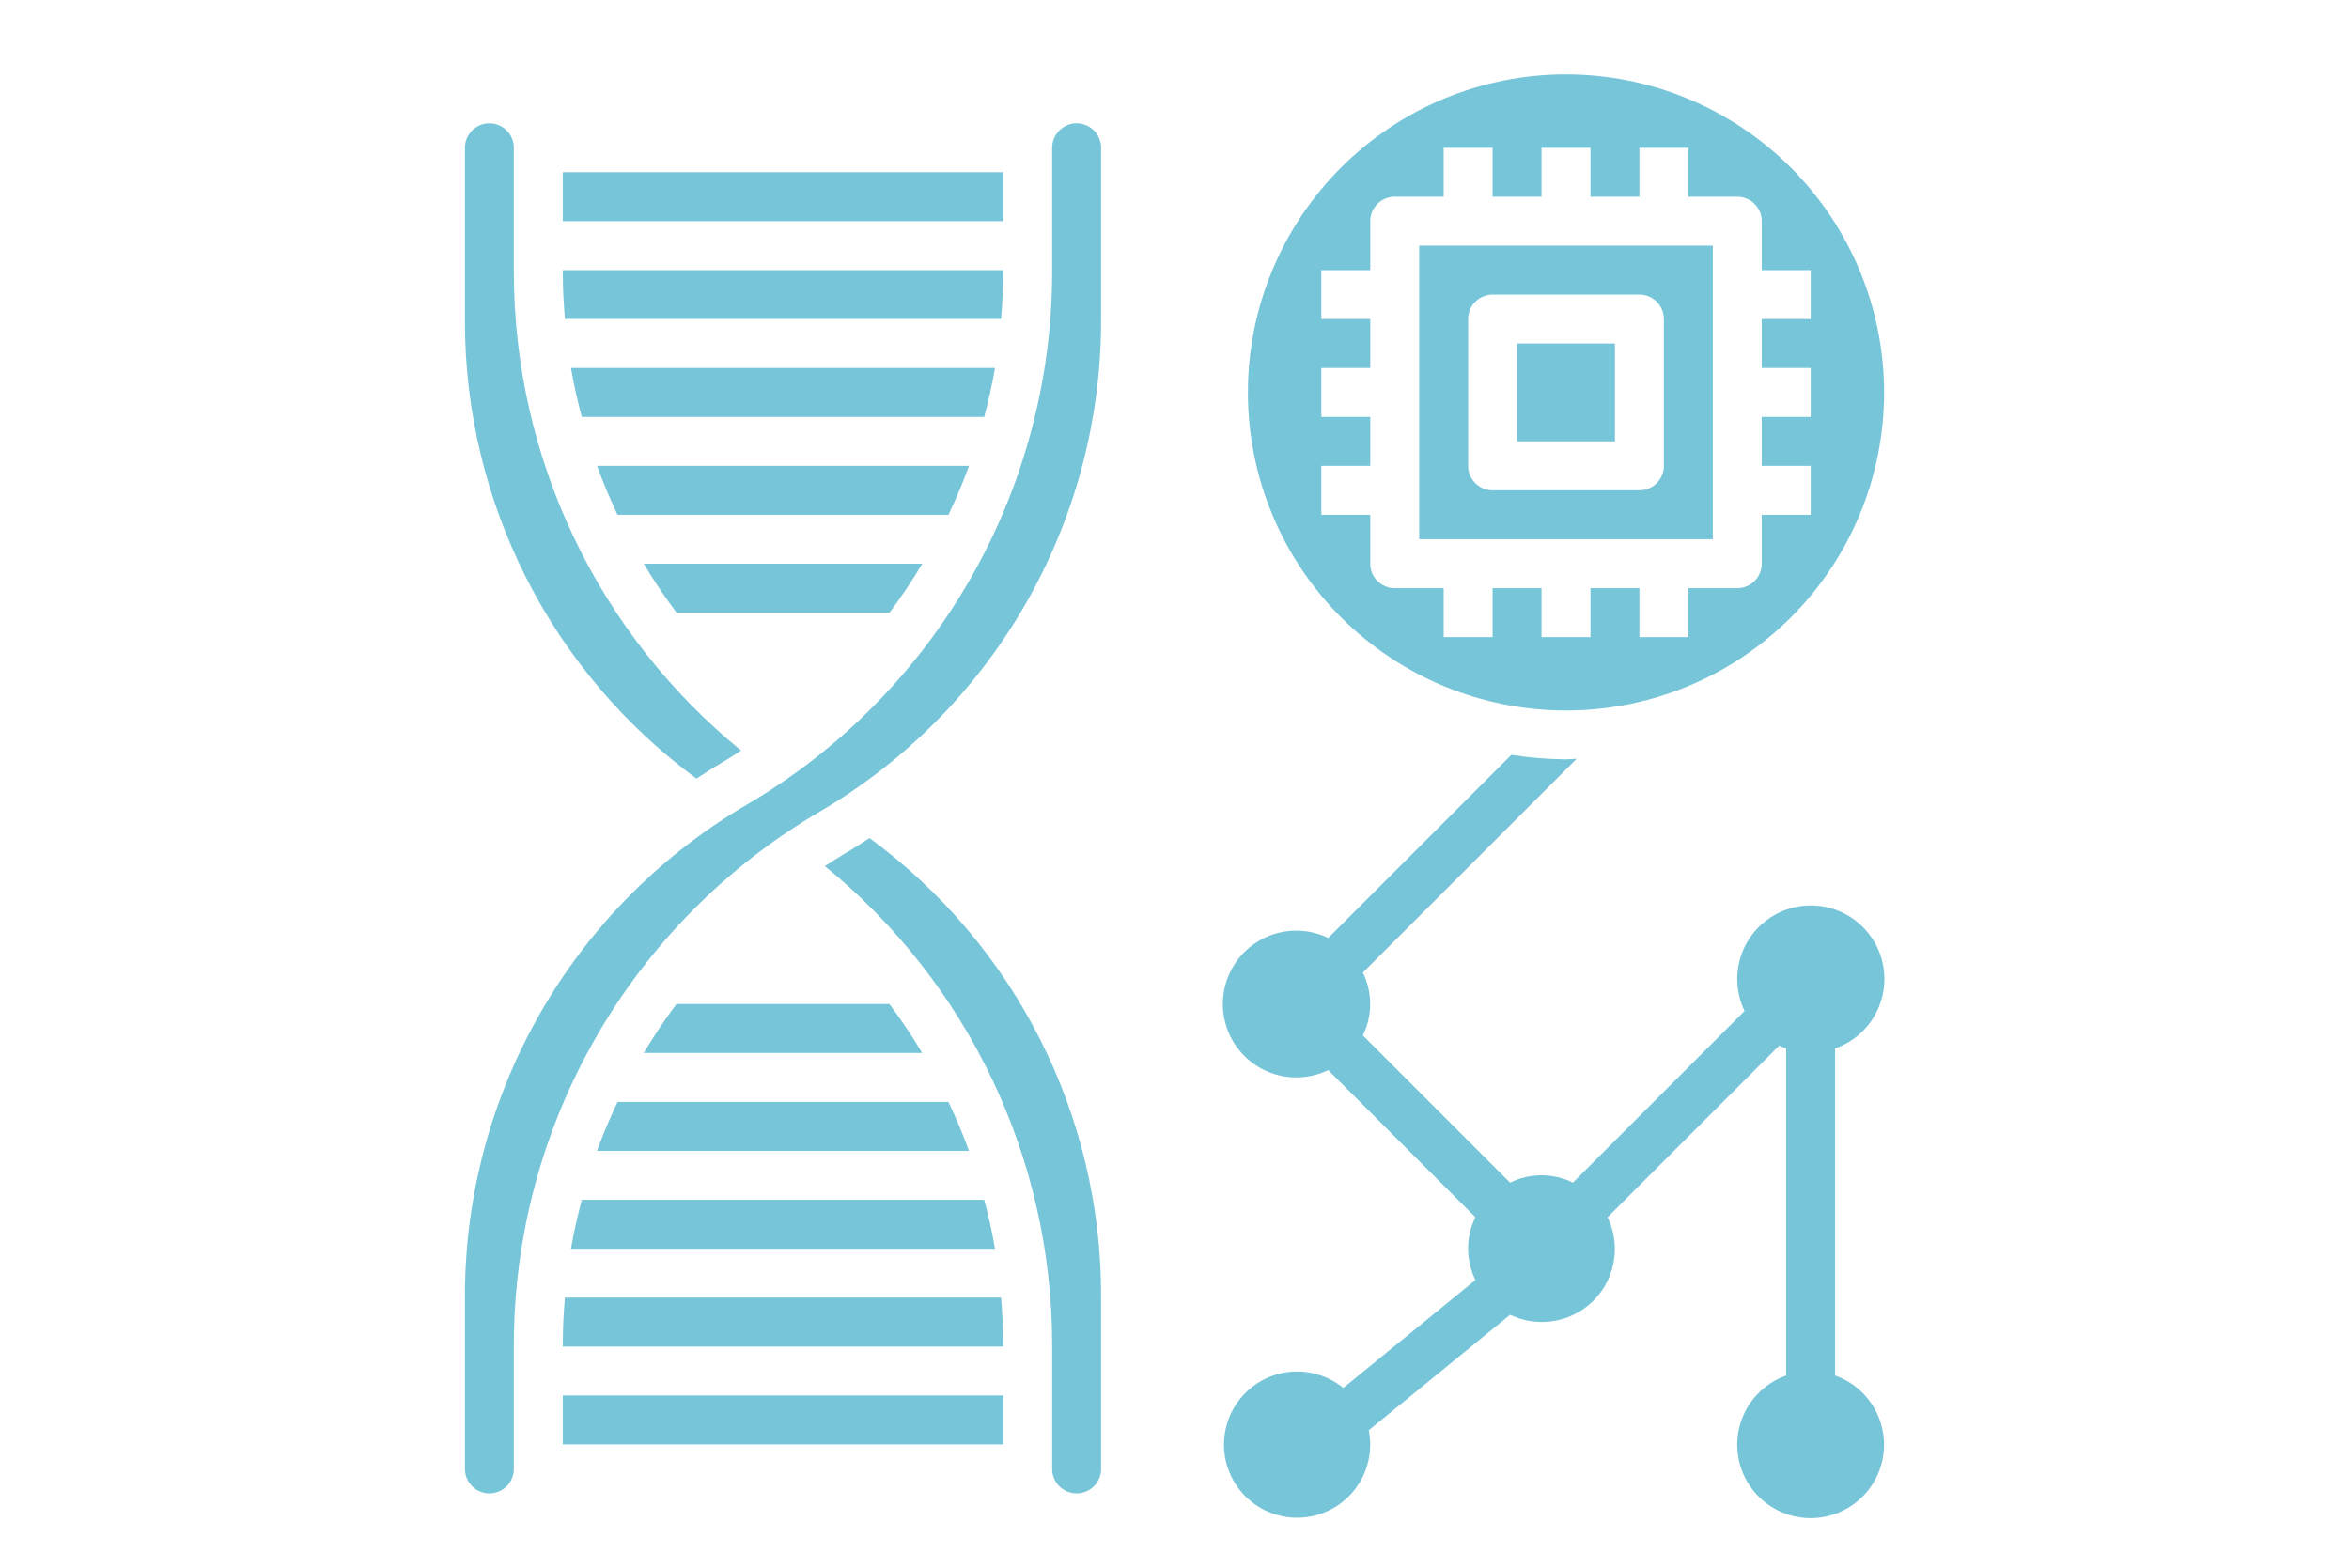 <?xml version="1.0" encoding="UTF-8"?>
<svg xmlns="http://www.w3.org/2000/svg" width="400" height="267" viewBox="-300 0 1800 1200">
  <g fill="#77c5d9">
    <path d="m543.75 245.76v-133.26c0-4.973-1.977-9.742-5.492-13.258-3.516-3.516-8.285-5.492-13.258-5.492s-9.742 1.977-13.258 5.492c-3.516 3.516-5.492 8.285-5.492 13.258v95.773c-0.172 82.512-21.887 163.55-62.992 235.09-41.109 71.543-100.18 131.11-171.38 172.81-65.523 38.41-119.88 93.262-157.7 159.13-37.816 65.867-57.781 140.46-57.922 216.42v133.27c0 6.699 3.574 12.887 9.375 16.238 5.801 3.348 12.949 3.348 18.75 0 5.801-3.352 9.375-9.539 9.375-16.238v-95.773c0.164-82.52 21.875-163.56 62.98-235.11 41.109-71.547 100.19-131.12 171.39-172.82 65.523-38.41 119.88-93.262 157.7-159.13 37.816-65.867 57.785-140.46 57.926-216.41z"/>
    <path d="m233.7 595.97c6.375-4.164 12.73-8.324 19.352-12.168 5.062-2.961 9.898-6.188 14.812-9.375-54.316-44.34-98.109-100.19-128.22-163.51-30.109-63.324-45.781-132.54-45.891-202.66v-95.758c0-6.699-3.574-12.887-9.375-16.238-5.801-3.348-12.949-3.348-18.75 0-5.801 3.352-9.375 9.539-9.375 16.238v133.27c0.027 68.203 16.105 135.44 46.934 196.28 30.824 60.836 75.535 113.56 130.52 153.92z"/>
    <path d="m366.28 641.51c-6.375 4.144-12.73 8.305-19.352 12.148-5.062 2.961-9.898 6.188-14.812 9.375v0.004c54.32 44.344 98.117 100.19 128.23 163.52 30.113 63.324 45.793 132.55 45.902 202.67v95.773c0 4.973 1.977 9.742 5.492 13.258 3.516 3.516 8.285 5.492 13.258 5.492s9.742-1.977 13.258-5.492c3.516-3.516 5.492-8.285 5.492-13.258v-133.27c-0.023-68.207-16.102-135.45-46.934-196.29-30.828-60.844-75.547-113.57-130.54-153.93z"/>
    <path d="m862.5 262.5h75v75h-75z"/>
    <path d="m900 56.25c-64.648 0-126.64 25.68-172.36 71.395-45.715 45.711-71.395 107.71-71.395 172.36s25.68 126.64 71.395 172.36c45.711 45.715 107.71 71.395 172.36 71.395s126.64-25.68 172.36-71.395c45.715-45.711 71.395-107.71 71.395-172.36-0.07-64.625-25.773-126.58-71.469-172.28-45.699-45.695-107.66-71.398-172.28-71.469zm150 337.5v37.5c0 4.973-1.977 9.742-5.492 13.258-3.516 3.516-8.285 5.492-13.258 5.492h-37.5v37.5h-37.5v-37.5h-37.5v37.5h-37.5v-37.5h-37.5v37.5h-37.5v-37.5h-37.5c-4.973 0-9.742-1.977-13.258-5.492-3.516-3.516-5.492-8.285-5.492-13.258v-37.5h-37.5v-37.5h37.5v-37.5h-37.5v-37.5h37.5v-37.5h-37.5v-37.5h37.5v-37.5c0-4.973 1.977-9.742 5.492-13.258 3.516-3.516 8.285-5.492 13.258-5.492h37.5v-37.5h37.5v37.5h37.5v-37.5h37.5v37.5h37.5v-37.5h37.5v37.5h37.5c4.973 0 9.742 1.977 13.258 5.492 3.516 3.516 5.492 8.285 5.492 13.258v37.5h37.5v37.5h-37.5v37.5h37.5v37.5h-37.5v37.5h37.5v37.5z"/>
    <path d="m787.5 412.5h225v-225h-225zm37.5-168.75c0-4.973 1.977-9.742 5.492-13.258 3.516-3.516 8.285-5.492 13.258-5.492h112.5c4.973 0 9.742 1.977 13.258 5.492 3.516 3.516 5.492 8.285 5.492 13.258v112.5c0 4.973-1.977 9.742-5.492 13.258-3.516 3.516-8.285 5.492-13.258 5.492h-112.5c-4.973 0-9.742-1.977-13.258-5.492-3.516-3.516-5.492-8.285-5.492-13.258z"/>
    <path d="m1106.2 1053.4v-250.63c14.465-5.059 26.25-15.781 32.641-29.711 6.391-13.926 6.836-29.855 1.238-44.117-5.602-14.266-16.766-25.637-30.926-31.492-14.16-5.859-30.094-5.703-44.133 0.434-14.043 6.137-24.98 17.723-30.301 32.094-5.316 14.371-4.559 30.285 2.106 44.086l-131.53 131.53c-15.191-7.488-32.996-7.488-48.188 0l-112.78-112.78c7.484-15.195 7.484-33.008 0-48.207l163.8-163.82c-2.738 0-5.418 0.414-8.176 0.414-14.004-0.105-27.98-1.266-41.812-3.469l-140.34 140.36c-17.434-8.441-37.98-7.324-54.391 2.965-16.414 10.285-26.379 28.293-26.379 47.66s9.965 37.375 26.379 47.66c16.41 10.289 36.957 11.406 54.391 2.965l112.78 112.76c-7.461 15.176-7.461 32.957 0 48.133l-101.25 82.707c-13.25-10.801-30.703-14.965-47.402-11.301-16.695 3.66-30.809 14.746-38.32 30.098-7.512 15.355-7.606 33.301-0.25 48.73 7.352 15.43 21.348 26.66 38.008 30.492 16.656 3.836 34.156-0.145 47.516-10.809s21.121-26.844 21.074-43.938c-0.016-3.652-0.383-7.293-1.086-10.875l108.32-88.5c14.031 6.766 30.246 7.375 44.742 1.68 14.496-5.691 25.965-17.172 31.641-31.68 5.676-14.504 5.043-30.715-1.738-44.738l131.51-131.51c1.742 0.824 3.523 1.52 5.363 2.176v250.65c-16.816 5.945-29.816 19.516-35.035 36.57-5.223 17.055-2.043 35.574 8.562 49.914 10.605 14.34 27.387 22.801 45.223 22.801s34.617-8.461 45.223-22.801c10.605-14.34 13.785-32.859 8.562-49.914-5.219-17.055-18.219-30.625-35.035-36.57z"/>
    <path d="m131.25 131.25h337.5v37.5h-337.5z"/>
    <path d="m131.25 208.26c0 11.906 0.656 23.719 1.633 35.477l334.22-0.004c0.977-11.758 1.648-23.57 1.648-35.477v-2.004h-337.5z"/>
    <path d="m145.82 318.75h308.36c3.262-12.355 6.113-24.824 8.289-37.5h-324.96c2.176 12.637 4.988 25.125 8.309 37.5z"/>
    <path d="m173.2 393.75h253.61c5.793-12.242 11.102-24.73 15.75-37.5h-285.05c4.574 12.75 9.883 25.238 15.695 37.5z"/>
    <path d="m218.4 468.75h163.24c9.008-12.062 17.387-24.578 25.105-37.5h-213.47c7.727 12.922 16.113 25.441 25.125 37.5z"/>
    <path d="m381.58 768.75h-163.24c-9 12.062-17.371 24.578-25.086 37.5h213.43c-7.707-12.93-16.09-25.445-25.105-37.5z"/>
    <path d="m426.79 843.75h-253.59c-5.793 12.242-11.117 24.73-15.75 37.5h285.05c-4.613-12.789-9.918-25.273-15.711-37.5z"/>
    <path d="m454.16 918.75h-308.34c-3.281 12.355-6.133 24.824-8.305 37.5h324.94c-2.18-12.695-4.953-25.164-8.289-37.5z"/>
    <path d="m468.75 1029.2c0-11.906-0.676-23.719-1.648-35.492l-334.22-0.004c-0.977 11.758-1.633 23.57-1.633 35.496v2.023h337.5z"/>
    <path d="m131.25 1068.7h337.5v37.48h-337.5z"/>
  </g>
</svg>
